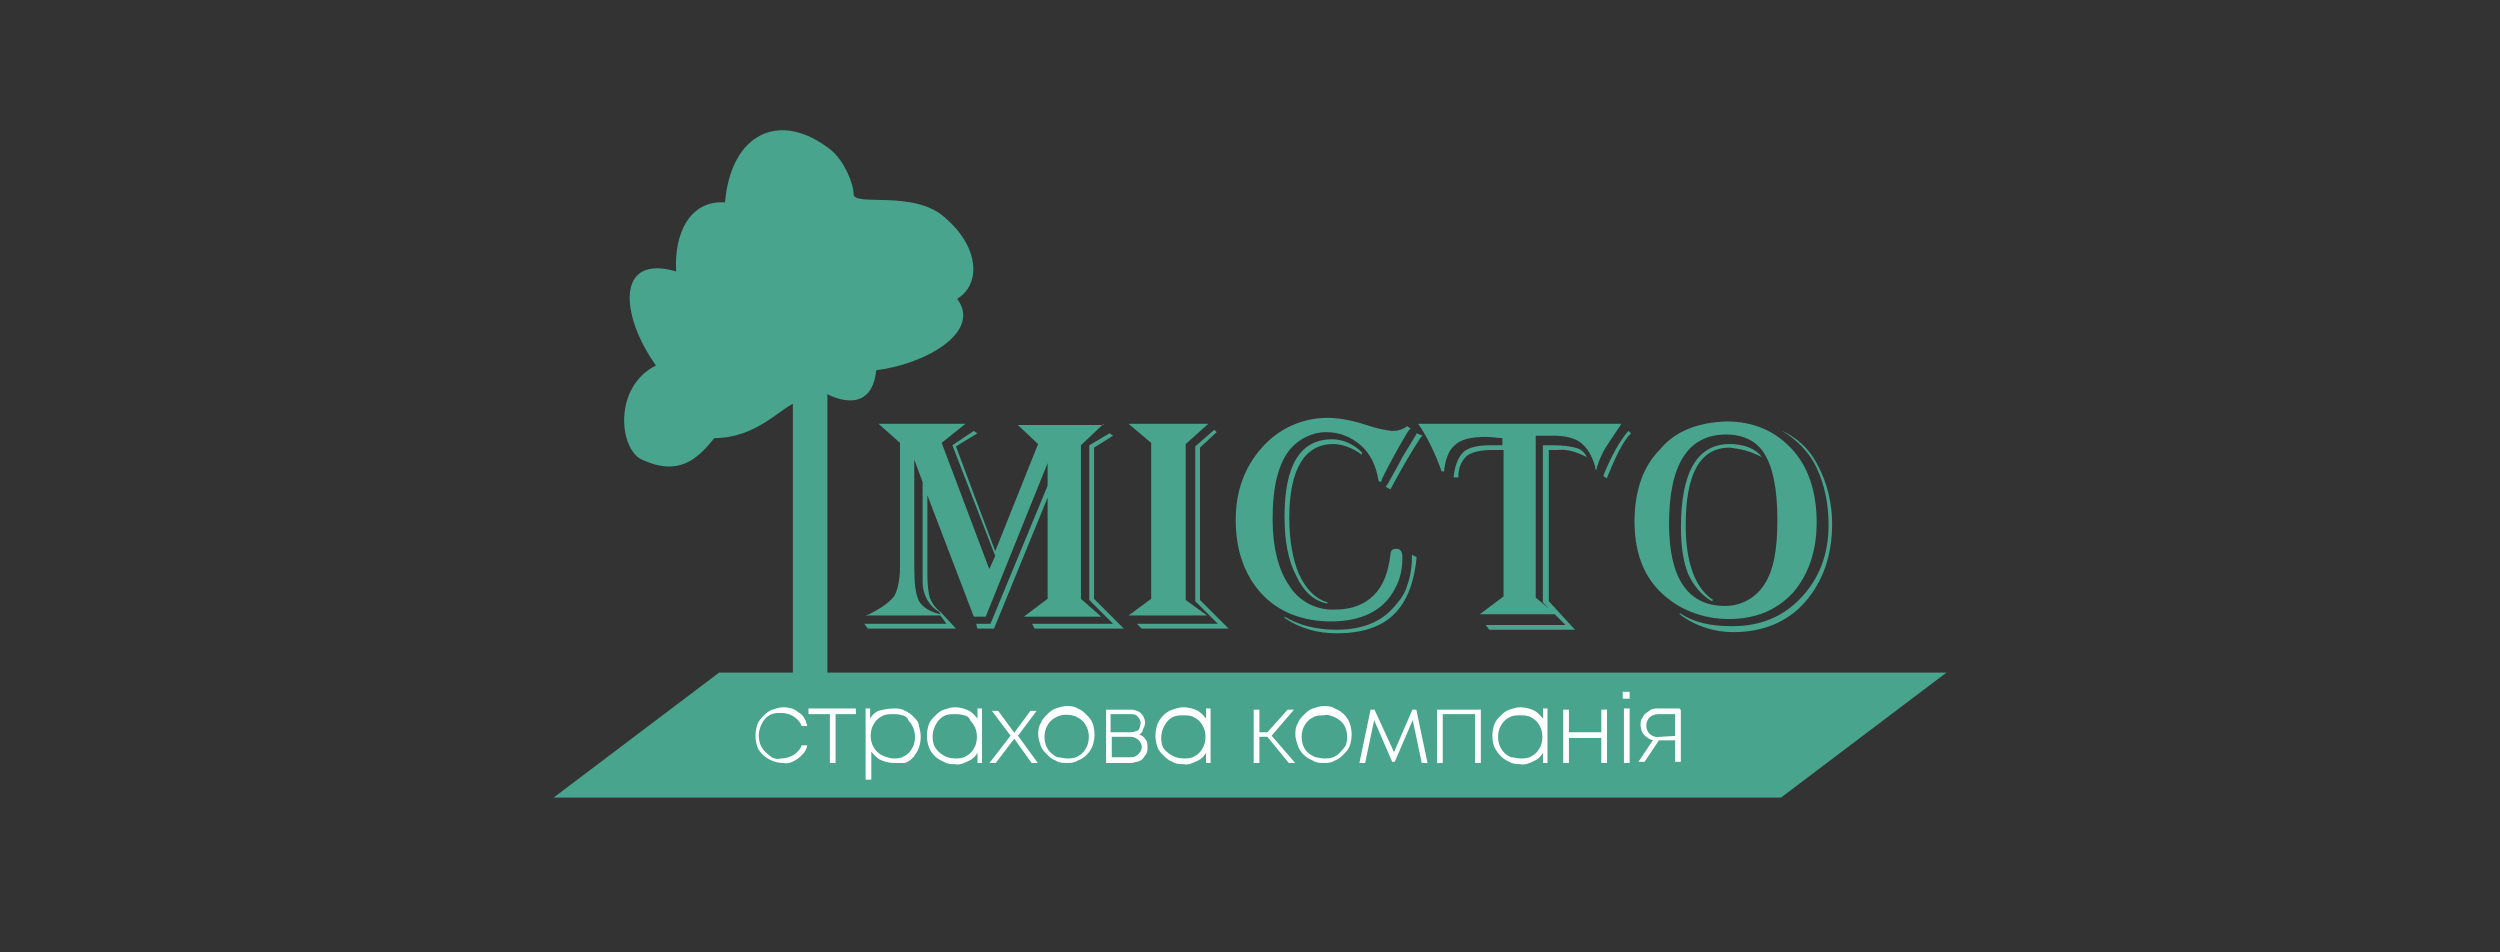 <svg xmlns="http://www.w3.org/2000/svg" width="210" height="80">
  <rect width="100%" height="100%" fill="#333333" stroke="none"/>
  <style>
    .st0{fill:#48a48d}.st1{fill:#fff;stroke:#fff;stroke-width:.179;stroke-miterlimit:10}
  </style>
  <g id="Layer_1">
    <path class="st0" d="M149.6 67H46.5l13.9-10.5h103.1L149.6 67zM66.9 33.8c-1.3.4-3.3 3-6.9 3-1.5 1.9-3.1 3.2-6.1 1.8-1.9-.9-2.4-6.1 1.2-7.9-3-4.2-3.4-9.4 1.7-7.9-.2-3.1 1.1-6 4.1-5.8.5-5.8 4.6-7.8 8.9-4.4 1.1.9 1.9 2.8 1.9 3.7 0 1.1 5.1-.4 7.7 2 2.9 2.5 3 5.6 1 6.8 2.1 2.8-2.7 5.5-6.8 6-.3 3.1-2.6 2.9-4.5 1.8.6 2.3-1.9 2.4-2.2.9z"/>
    <path class="st1" d="M65.8 64c-.6 0-1.1-.2-1.6-.6-.2-.2-.4-.4-.5-.7-.2-.6-.2-1.2 0-1.8.1-.3.3-.5.5-.7.2-.2.4-.4.7-.5.3-.1.6-.2.9-.2.4 0 .9.1 1.2.4.4.2.6.6.7 1h-.3c-.1-.3-.4-.6-.7-.8-.3-.2-.7-.3-1.1-.3-.3 0-.5 0-.8.1-.5.2-.8.6-1 1.1-.2.5-.2 1.1 0 1.6s.6.8 1 1.1c.2.1.5.2.8.1.4 0 .7-.1 1.1-.3.3-.2.6-.5.7-.8h.3c-.1.4-.4.7-.8 1-.3.2-.7.4-1.1.3zM71.9 59.9h-1.8V64h-.3v-4.1H68v-.3h3.8v.3zM75.1 59.6c.3 0 .6 0 .9.2.3.1.5.3.7.5.2.2.4.4.4.7.2.6.2 1.2 0 1.8-.1.3-.3.5-.4.7-.2.2-.4.4-.7.5h-.9c-.4 0-.8-.1-1.2-.3-.3-.2-.6-.5-.8-.9v2.6h-.3v-5.8h.2v1.1c.2-.4.4-.7.8-.9.4-.1.8-.2 1.3-.2zm-.1 4.2c.3 0 .5 0 .8-.1.2-.1.4-.2.6-.4.2-.2.3-.4.4-.6.2-.5.2-1.1 0-1.6-.1-.2-.2-.4-.4-.6-.1-.3-.4-.5-.6-.5-.3-.1-.5-.1-.8-.1-.3 0-.5 0-.8.1-.2.1-.4.2-.6.4-.2.2-.3.4-.4.6-.2.5-.2 1.1 0 1.6.1.2.2.4.4.6.2.2.4.3.6.4.3.1.6.2.8.2zM82.4 59.6V64h-.2v-1.1c-.2.4-.4.7-.8.9-.4.2-.8.4-1.2.3-.3 0-.6 0-.9-.2-.5-.2-1-.6-1.2-1.2-.2-.6-.2-1.2 0-1.8.1-.3.3-.5.5-.7.2-.2.4-.4.7-.5.3-.1.6-.2.9-.2.4 0 .8.1 1.2.3.3.2.6.5.8.9v-1.1h.2zm-2.2 4.2c.3 0 .5 0 .8-.1.2-.1.4-.2.6-.4.2-.2.3-.4.4-.6.2-.5.2-1.1 0-1.6-.1-.2-.2-.4-.4-.6-.1-.3-.4-.5-.6-.5-.3-.1-.5-.1-.8-.1-.3 0-.5 0-.8.1-.5.2-.8.6-1 1.1-.2.5-.2 1.1 0 1.6.3.6 1 1.1 1.8 1.1zM86.7 64l-1.5-2.1-1.6 2.1h-.3l1.7-2.2-1.5-2h.3l1.4 1.9 1.4-1.9h.3l-1.5 2L87 64h-.3zM89.6 64c-.3 0-.6 0-.9-.2-.3-.1-.5-.3-.7-.5-.2-.2-.4-.4-.5-.7-.1-.3-.2-.6-.2-.9 0-.3 0-.6.2-.9.1-.3.3-.5.5-.7.2-.2.4-.4.7-.5.3-.1.6-.2.9-.2s.6 0 .9.2c.3.1.5.3.7.5.2.2.4.4.5.7.2.6.2 1.2 0 1.8-.2.5-.6 1-1.2 1.2-.3.2-.6.2-.9.2zm0-.2c.3 0 .5 0 .8-.1.2-.1.4-.2.6-.4.2-.2.3-.4.4-.6.2-.5.2-1.1 0-1.6-.1-.2-.2-.4-.4-.6-.2-.2-.4-.3-.6-.4-.5-.2-1.1-.2-1.6 0-.2.1-.4.2-.6.4-.2.2-.3.4-.4.6-.2.5-.2 1.1 0 1.6s.6.8 1 1c.3 0 .6.1.8.1zM95.5 61.7c.2.1.5.2.6.4.2.2.2.4.2.7 0 .2 0 .3-.1.5-.1.1-.2.3-.3.4-.1.1-.3.2-.4.2-.1 0-.3.1-.5.1h-2v-4.3h2c.3 0 .6.1.8.3.2.2.3.5.3.7 0 .2-.1.4-.2.6 0 .2-.2.3-.4.4zm.4-1c0-.2-.1-.4-.3-.6-.2-.2-.4-.2-.7-.2h-1.7v1.7H95c.2 0 .5-.1.7-.2.1-.2.2-.4.2-.7zm-.9 3c.3 0 .5-.1.7-.3.4-.4.4-.9 0-1.3-.2-.2-.5-.3-.7-.3h-1.7v1.9H95zM101.6 59.6V64h-.2v-1.1c-.2.4-.4.7-.8.9-.4.2-.8.4-1.2.3-.3 0-.6 0-.9-.2-.3-.1-.5-.3-.7-.5-.2-.2-.4-.4-.5-.7-.2-.6-.2-1.2 0-1.8.2-.5.6-1 1.2-1.2.3-.1.6-.2.9-.2.4 0 .8.1 1.2.3.3.2.6.5.8.9v-1.1h.2zm-2.2 4.2c.3 0 .5 0 .8-.1.2-.1.4-.2.6-.4.2-.2.3-.4.4-.6.2-.5.2-1.1 0-1.6-.1-.2-.2-.4-.4-.6-.2-.2-.4-.3-.6-.4-.3-.1-.5-.1-.8-.1-.3 0-.5 0-.8.1-.5.2-.8.6-1 1.1-.2.5-.2 1.1 0 1.6.3.5 1 1 1.8 1zM106.5 61.8h-.8V64h-.3v-4.3h.3v1.9h.8l1.7-1.9h.3l-1.8 2.1 1.9 2.2h-.3l-1.8-2.2zM111.2 64c-.3 0-.6 0-.9-.2-.5-.2-1-.6-1.2-1.2-.1-.3-.2-.6-.2-.9 0-.3 0-.6.2-.9.1-.3.3-.5.5-.7.2-.2.4-.4.7-.5.3-.1.6-.2.9-.2.3 0 .6 0 .9.2.5.2 1 .6 1.2 1.2.2.6.2 1.2 0 1.8-.1.3-.3.5-.5.7-.2.2-.4.4-.7.5-.3.2-.6.2-.9.2zm0-.2c.3 0 .5 0 .8-.1.5-.2.8-.6 1.1-1 .2-.5.2-1.1 0-1.6s-.6-.8-1.1-1c-.3-.1-.5-.2-.8-.1-.3 0-.5 0-.8.1-.2.1-.4.2-.6.4-.2.2-.3.4-.4.6-.2.5-.2 1.1 0 1.6s.6.8 1.1 1c.2 0 .4.1.7.1zM119.5 64l-.8-3.8-1.6 3.7h-.1l-1.6-3.7-.8 3.8h-.3l.9-4.3h.2l1.7 3.7 1.6-3.7h.2l.9 4.3h-.3zM124.3 59.6V64h-.3v-4.1h-2.9V64h-.3v-4.3h3.5zM129.9 59.6V64h-.2v-1.1c-.2.4-.4.7-.8.9-.4.2-.8.4-1.2.3-.3 0-.6 0-.9-.2-.5-.2-.9-.6-1.2-1.2-.2-.6-.2-1.2 0-1.8.1-.3.3-.5.5-.7.2-.2.4-.4.7-.5.3-.1.6-.2.9-.2.4 0 .8.1 1.2.3.3.2.6.5.8.9v-1.1h.2zm-2.2 4.2c.3 0 .5 0 .8-.1.2-.1.4-.2.6-.4.2-.2.3-.4.4-.6.2-.5.2-1.1 0-1.6-.1-.2-.2-.4-.4-.6-.2-.2-.4-.3-.6-.4-.3-.1-.5-.1-.8-.1-.3 0-.5 0-.8.1-.2.1-.4.2-.6.4-.2.2-.3.4-.4.6-.2.5-.2 1.1 0 1.6.1.2.2.4.4.6.2.2.4.3.6.4.3 0 .5.1.8.1zM134.9 59.6V64h-.3v-2.1h-2.9V64h-.3v-4.3h.3v1.9h2.9v-1.9h.3zM136.4 58.2h.4v.4h-.4v-.4zm.1 1.4h.3V64h-.3v-4.4zM141.1 59.6v4.3h-.3v-1.8h-1.5l-1.2 1.8h-.3l1.2-1.8c-.3 0-.6-.2-.8-.4-.2-.2-.3-.5-.3-.8 0-.2 0-.4.1-.5.1-.1.1-.3.3-.4.1-.1.3-.2.4-.3.2-.1.4-.1.5-.1h1.9zm-.3 2.3v-2h-1.5c-.3 0-.6.1-.8.3-.4.4-.4 1.1 0 1.5.2.2.5.3.7.3l1.6-.1z"/>
    <path class="st0" d="M92.7 35.6l-1.9 1.8v12.9l1.7 1.5H86l2-1.5v-8.5l-4.5 11h-1.4l-.1-.4h1.2L88 40.8v-1.9l-5.2 12.9h-1l-3.9-10.2v6.7c0 .9.1 1.5.2 1.9.2.5.5.9.9 1.2l1.3 1.4h-7.4l-.3-.4h6.9l-.5-.7h-6.3l.3-.1c1-.5 1.7-1 2.1-1.5.3-.5.5-1.4.5-2.5V37.2l-1.8-1.6h7.3l-2 1.6 4 10.6.5-1.1-3.6-9.3 1.8-1.2.3.2-1.8 1.1 3.3 8.8 3.6-9-1.7-1.6h7.2zm-15.9 3v9c0 1.4.1 2.3.4 2.9.3.5.9.9 1.8 1.1l-.1-.2c-.9-.5-1.4-1.5-1.4-2.5v-8.4l-.7-1.9zm16.7-2l-1.6 1v12.7l2.5 2.5h-7.5l-.2-.4h6.8l-2-2v-13l1.7-1 .3.2zm1.3-1h6.7l-1.9 1.7v13.1l1.8 1.3h-6.6l1.9-1.4V37.2l-1.9-1.6zm7.4.7l-1.4 1.3v12.8l2.4 2.4h-7.3l-.4-.4h6.8l-1.9-1.9v-13l1.6-1.4.2.2zm16.3-.3l-.2.2c-.8 1.3-1.5 2.6-2.2 4l-.1.3-.2-.1c-.2-1.3-.7-2.3-1.5-3-.8-.7-1.8-1.1-2.9-1.1-1.1 0-2.2.5-3 1.4-1 1.2-1.5 3.1-1.5 5.9 0 2.4.5 4.3 1.4 5.6.8 1.3 2.3 2.1 3.9 2 1.3 0 2.4-.4 3.2-1.2.8-.8 1.2-1.9 1.4-3.4 0-.4.2-.5.5-.5.4 0 .5.3.5.8 0 .9-.2 1.8-.6 2.5-.9 1.8-2.7 2.8-5.4 2.8-2.4 0-4.4-.8-5.8-2.3-1.4-1.5-2.2-3.6-2.2-6.2 0-2.4.7-4.4 2.2-6.1 1.4-1.6 3.4-2.5 5.5-2.5 1.2 0 2.4.3 3.6.7.6.2 1.1.3 1.8.4.5 0 .9-.1 1.3-.4l.3.2zm.5 10.8c-.2 2.1-.8 3.7-1.9 4.8-1.1 1.1-2.8 1.6-4.8 1.6-1.6 0-3.1-.4-4.4-1.3v-.1c1.2.7 2.6 1.1 4.4 1.1 1.8 0 3.4-.5 4.5-1.6.5-.5 1-1.1 1.3-1.8.3-.8.5-1.7.5-2.6v-.3l.4.2zm-4.6-8.6c-.8-.6-1.7-.9-2.4-.9-2.4 0-3.7 2.1-3.7 6.2 0 1.9.3 3.5.8 4.7.6 1.3 1.4 2.1 2.4 2.4v.1c-1.1-.2-2-1-2.6-2.3-.7-1.3-1-3-1-5 0-4.3 1.3-6.5 4-6.5.9 0 1.8.4 2.5 1.1v.2zm5.1-1.6l-.2.2c-.9 1.4-1.7 2.8-2.5 4.3l-.4-.2.2-.3c.5-.9.9-1.6 1.2-2.2l1.1-1.8.1-.2.5.2zm16.7-1c-.1.1-.1.2-.2.3l-1 1.5c-.4.6-.7 1.3-.9 2v.1l-.1-.1v-.2c-.3-1-.7-1.6-1.2-2-.5-.4-1.3-.6-2.3-.6H129v13.6l1.7 1.4h-6.4l2-1.5V37.8h-1c-1 0-1.7.2-2.1.5-.4.4-.7.9-.7 1.8h-.4c.1-1 .4-1.7.8-2.1.4-.4 1.2-.6 2.3-.6h1v-.6c-.4 0-.9-.1-1.4-.1-1.2 0-2.1.2-2.6.7-.5.4-.8 1.2-.9 2.2h-.2c-.5-1.4-1.1-2.7-1.9-3.9l-.1-.1h17.1zm-2.9 2.8c-.8-.4-1.6-.7-2.5-.6h-.7v12.7l2.2 2.4h-7.2l-.3-.4h6.7l-1.9-1.9V37.4h.8c.9 0 1.5.1 1.9.2.5.1.8.4 1 .8zm3.7-2c-.7.7-1.3 2-2 3.7v.1l-.3-.2v-.1c.7-1.7 1.4-2.9 2-3.6l.1-.1.2.2zm8-1c2.3 0 4.1.8 5.5 2.3 1.4 1.5 2.1 3.6 2.1 6.2 0 2.4-.7 4.4-2 5.9-1.4 1.5-3.2 2.2-5.4 2.2-1.7 0-3.4-.5-4.8-1.5-2.1-1.5-3.1-3.7-3.1-6.7 0-2.5.7-4.6 2.1-6 1.3-1.6 3.2-2.3 5.6-2.4zm0 1.1c-3.2 0-4.8 2.5-4.8 7.5 0 4.6 1.6 6.9 4.7 6.9 1.4 0 2.6-.7 3.3-1.8.8-1.2 1.1-3 1.1-5.4 0-2.7-.4-4.5-1.1-5.6-.6-1-1.7-1.6-3.2-1.6zm4.5-.4c1.4.6 2.5 1.6 3.2 3 .8 1.5 1.2 3.2 1.2 4.9 0 2.7-.8 4.9-2.3 6.6-1.5 1.7-3.6 2.5-6 2.5-1.6 0-3.2-.5-4.5-1.5v-.1c1.2.8 2.6 1.1 4.4 1.1 2.4 0 4.3-.8 5.8-2.4 1.5-1.6 2.3-3.6 2.3-6.1 0-1.7-.3-3.3-1-4.8-.6-1.3-1.7-2.4-2.9-3.1l-.2-.1zm-1.5 2.3l-.2-.1c-.8-.4-1.6-.6-2.5-.7-2.5 0-3.7 2.2-3.7 6.5 0 3.2.8 5.3 2.3 6.3l-.1.1c-.9-.5-1.6-1.4-2-2.3-.4-1-.6-2.3-.6-3.9 0-4.7 1.4-7 4.1-7 1.2 0 2.2.4 2.7 1.1zM69.5 32.8h-2.9v24.5h2.9V32.8z"/>
  </g>
</svg>
